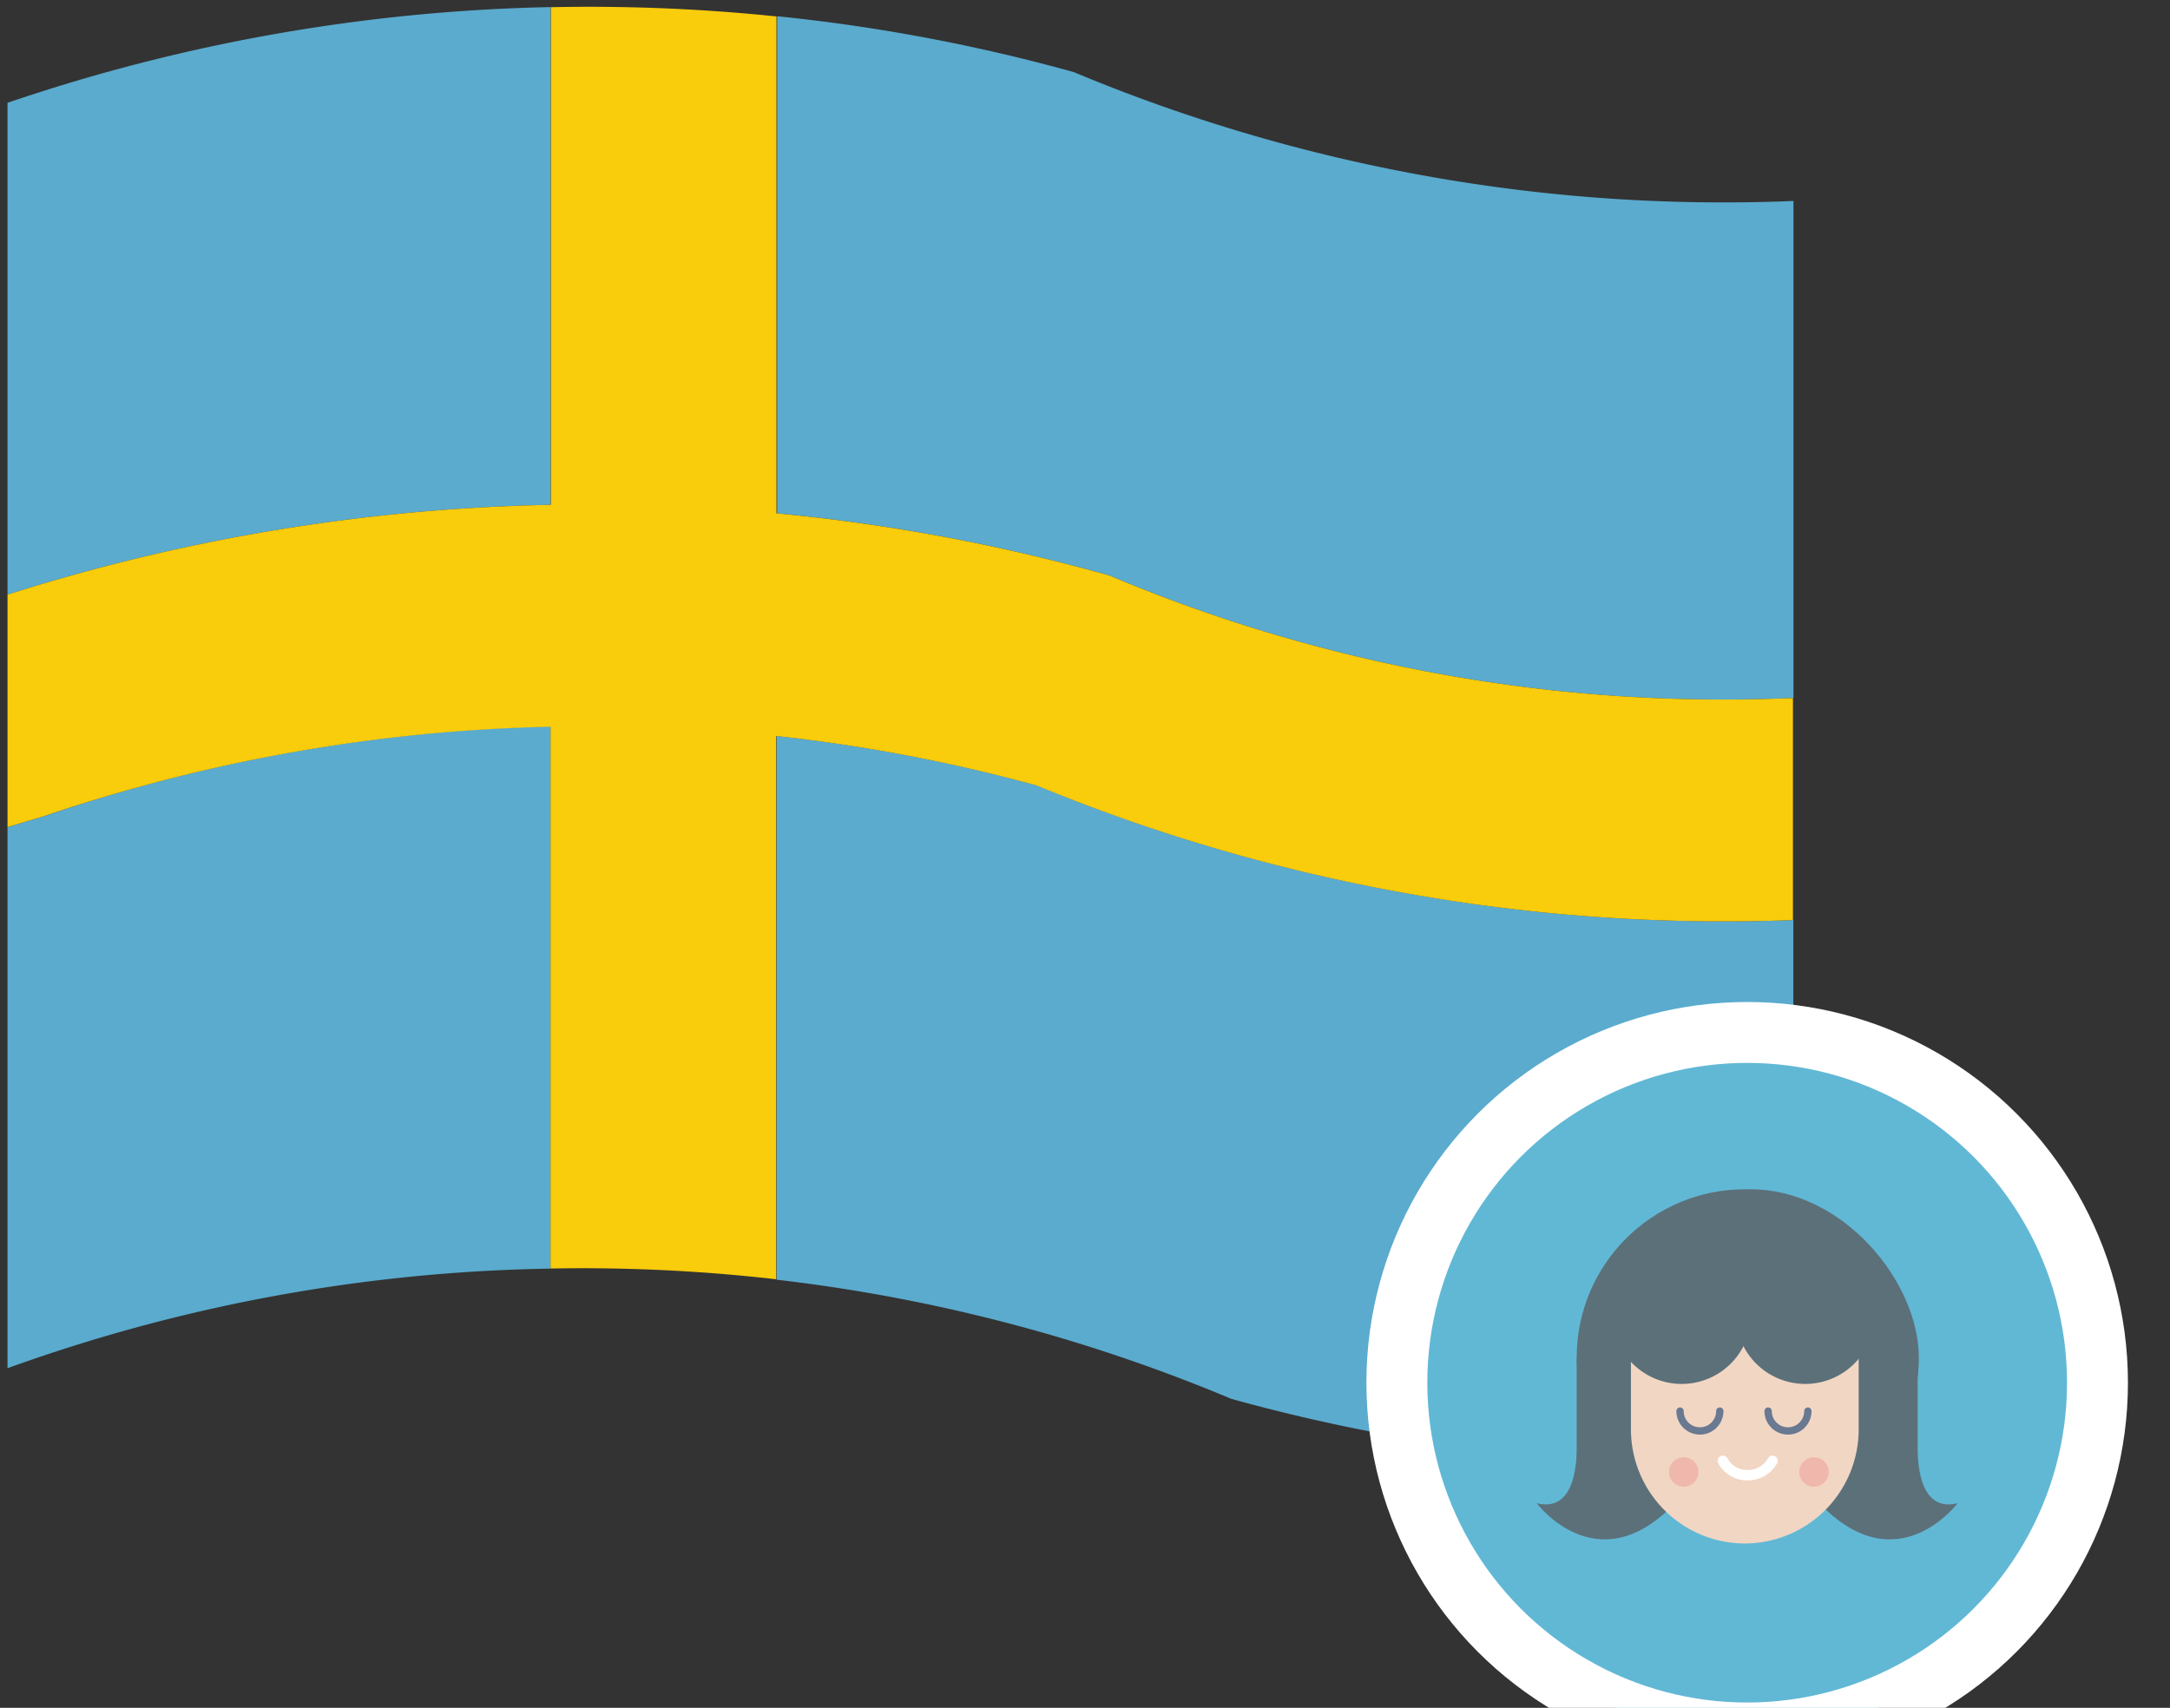 <svg id="Layer_1" data-name="Layer 1" xmlns="http://www.w3.org/2000/svg" width="202" height="159" viewBox="0 0 202 159"><rect x="0" y="0" width="202" height="159" fill="#333333" stroke="none"/><defs><style>.cls-1{fill:#5aabce;}.cls-2{fill:#f9cc0c;}.cls-3{fill:#61b8d5;stroke-width:5.67px;}.cls-3,.cls-7{stroke:#fff;}.cls-3,.cls-6,.cls-7{stroke-miterlimit:10;}.cls-4{fill:#5c707a;}.cls-5{fill:#f1d6c4;}.cls-6,.cls-7{fill:none;stroke-linecap:round;}.cls-6{stroke:#697991;stroke-width:0.68px;}.cls-7{stroke-width:0.97px;}.cls-8{fill:#f0b7ac;}</style></defs><title>Artboard 1</title><g id="_Group_" data-name="&lt;Group&gt;"><path id="_Path_" data-name="&lt;Path&gt;" class="cls-1" d="M51.25.66A167.05,167.05,0,0,0,.7,9.57V55.36A177.89,177.89,0,0,1,51.25,47Z"/><path id="_Path_2" data-name="&lt;Path&gt;" class="cls-1" d="M102.67,53.41l.63.18.6.25A147,147,0,0,0,166.53,65l.42,0V18.71a156.78,156.78,0,0,1-67-12,165.88,165.88,0,0,0-27.61-5.2V47.79A175.83,175.83,0,0,1,102.67,53.41Z"/><path id="_Path_3" data-name="&lt;Path&gt;" class="cls-1" d="M4.05,76,.7,77v50.38a155.85,155.85,0,0,1,50.55-9.27V67.62A156.81,156.81,0,0,0,4.05,76Z"/><path id="_Path_4" data-name="&lt;Path&gt;" class="cls-1" d="M96.52,73.12a155.28,155.28,0,0,0-24.23-4.6v50.62a155.44,155.44,0,0,1,42.32,11.09,167.76,167.76,0,0,0,52.33,5.94V85.66q-3.18.12-6.35.12A167.59,167.59,0,0,1,96.52,73.12Z"/><path id="_Path_5" data-name="&lt;Path&gt;" class="cls-2" d="M166.53,65A147,147,0,0,1,103.9,53.84l-.6-.25-.63-.18a175.83,175.83,0,0,0-30.39-5.62V1.53a169.45,169.45,0,0,0-21-.86V47A177.89,177.89,0,0,0,.7,55.36V77l3.35-1a156.81,156.81,0,0,1,47.2-8.34V118.1a158.6,158.6,0,0,1,21,1V68.52a155.28,155.28,0,0,1,24.23,4.6,167.59,167.59,0,0,0,64.07,12.66q3.17,0,6.35-.12V65Z"/></g><g id="_Group_2" data-name="&lt;Group&gt;"><circle id="_Path_6" data-name="&lt;Path&gt;" class="cls-3" cx="162.64" cy="128.73" r="32.61"/><g id="_Group_3" data-name="&lt;Group&gt;"><path id="_Path_7" data-name="&lt;Path&gt;" class="cls-4" d="M146.77,126.4v8.46c0,1.7-.31,5.94-3.72,5.09,0,0,5.53,7.41,12.63.24l-4.26-13.41Z"/><path id="_Path_8" data-name="&lt;Path&gt;" class="cls-4" d="M178.51,126.4v8.46c0,1.7.31,5.94,3.72,5.09,0,0-5.53,7.41-12.63.24l4.26-13.41Z"/><rect id="_Rectangle_" data-name="&lt;Rectangle&gt;" class="cls-4" x="146.77" y="110.72" width="31.85" height="31.35" rx="15.67" ry="15.67"/><path id="_Path_9" data-name="&lt;Path&gt;" class="cls-5" d="M162.42,143.7h0a10.63,10.63,0,0,1-10.6-10.6v-7.18c0-5.83,4.77-3.19,10.6-3.19v-.68c5.83,0,10.6-2,10.6,3.87v7.18A10.63,10.63,0,0,1,162.42,143.7Z"/><path id="_Path_10" data-name="&lt;Path&gt;" class="cls-6" d="M160.09,131.37a1.85,1.85,0,0,1-3.7,0"/><path id="_Path_11" data-name="&lt;Path&gt;" class="cls-6" d="M168.29,131.37a1.85,1.85,0,0,1-3.7,0"/><path id="_Path_12" data-name="&lt;Path&gt;" class="cls-7" d="M165,136a2.62,2.62,0,0,1-2.31,1.34,2.55,2.55,0,0,1-2.31-1.34"/><circle id="_Path_13" data-name="&lt;Path&gt;" class="cls-8" cx="168.86" cy="137.04" r="1.37"/><circle id="_Path_14" data-name="&lt;Path&gt;" class="cls-8" cx="156.73" cy="137.04" r="1.37"/><path id="_Path_15" data-name="&lt;Path&gt;" class="cls-4" d="M163,122.13a6.46,6.46,0,1,1-12.91,0c0-3.57,2.89-2.74,6.46-2.74S163,118.57,163,122.13Z"/><path id="_Path_16" data-name="&lt;Path&gt;" class="cls-4" d="M174.5,122.13a6.46,6.46,0,1,1-12.91,0c0-3.57,2.89-2.1,6.46-2.1S174.5,118.57,174.5,122.13Z"/></g></g></svg>